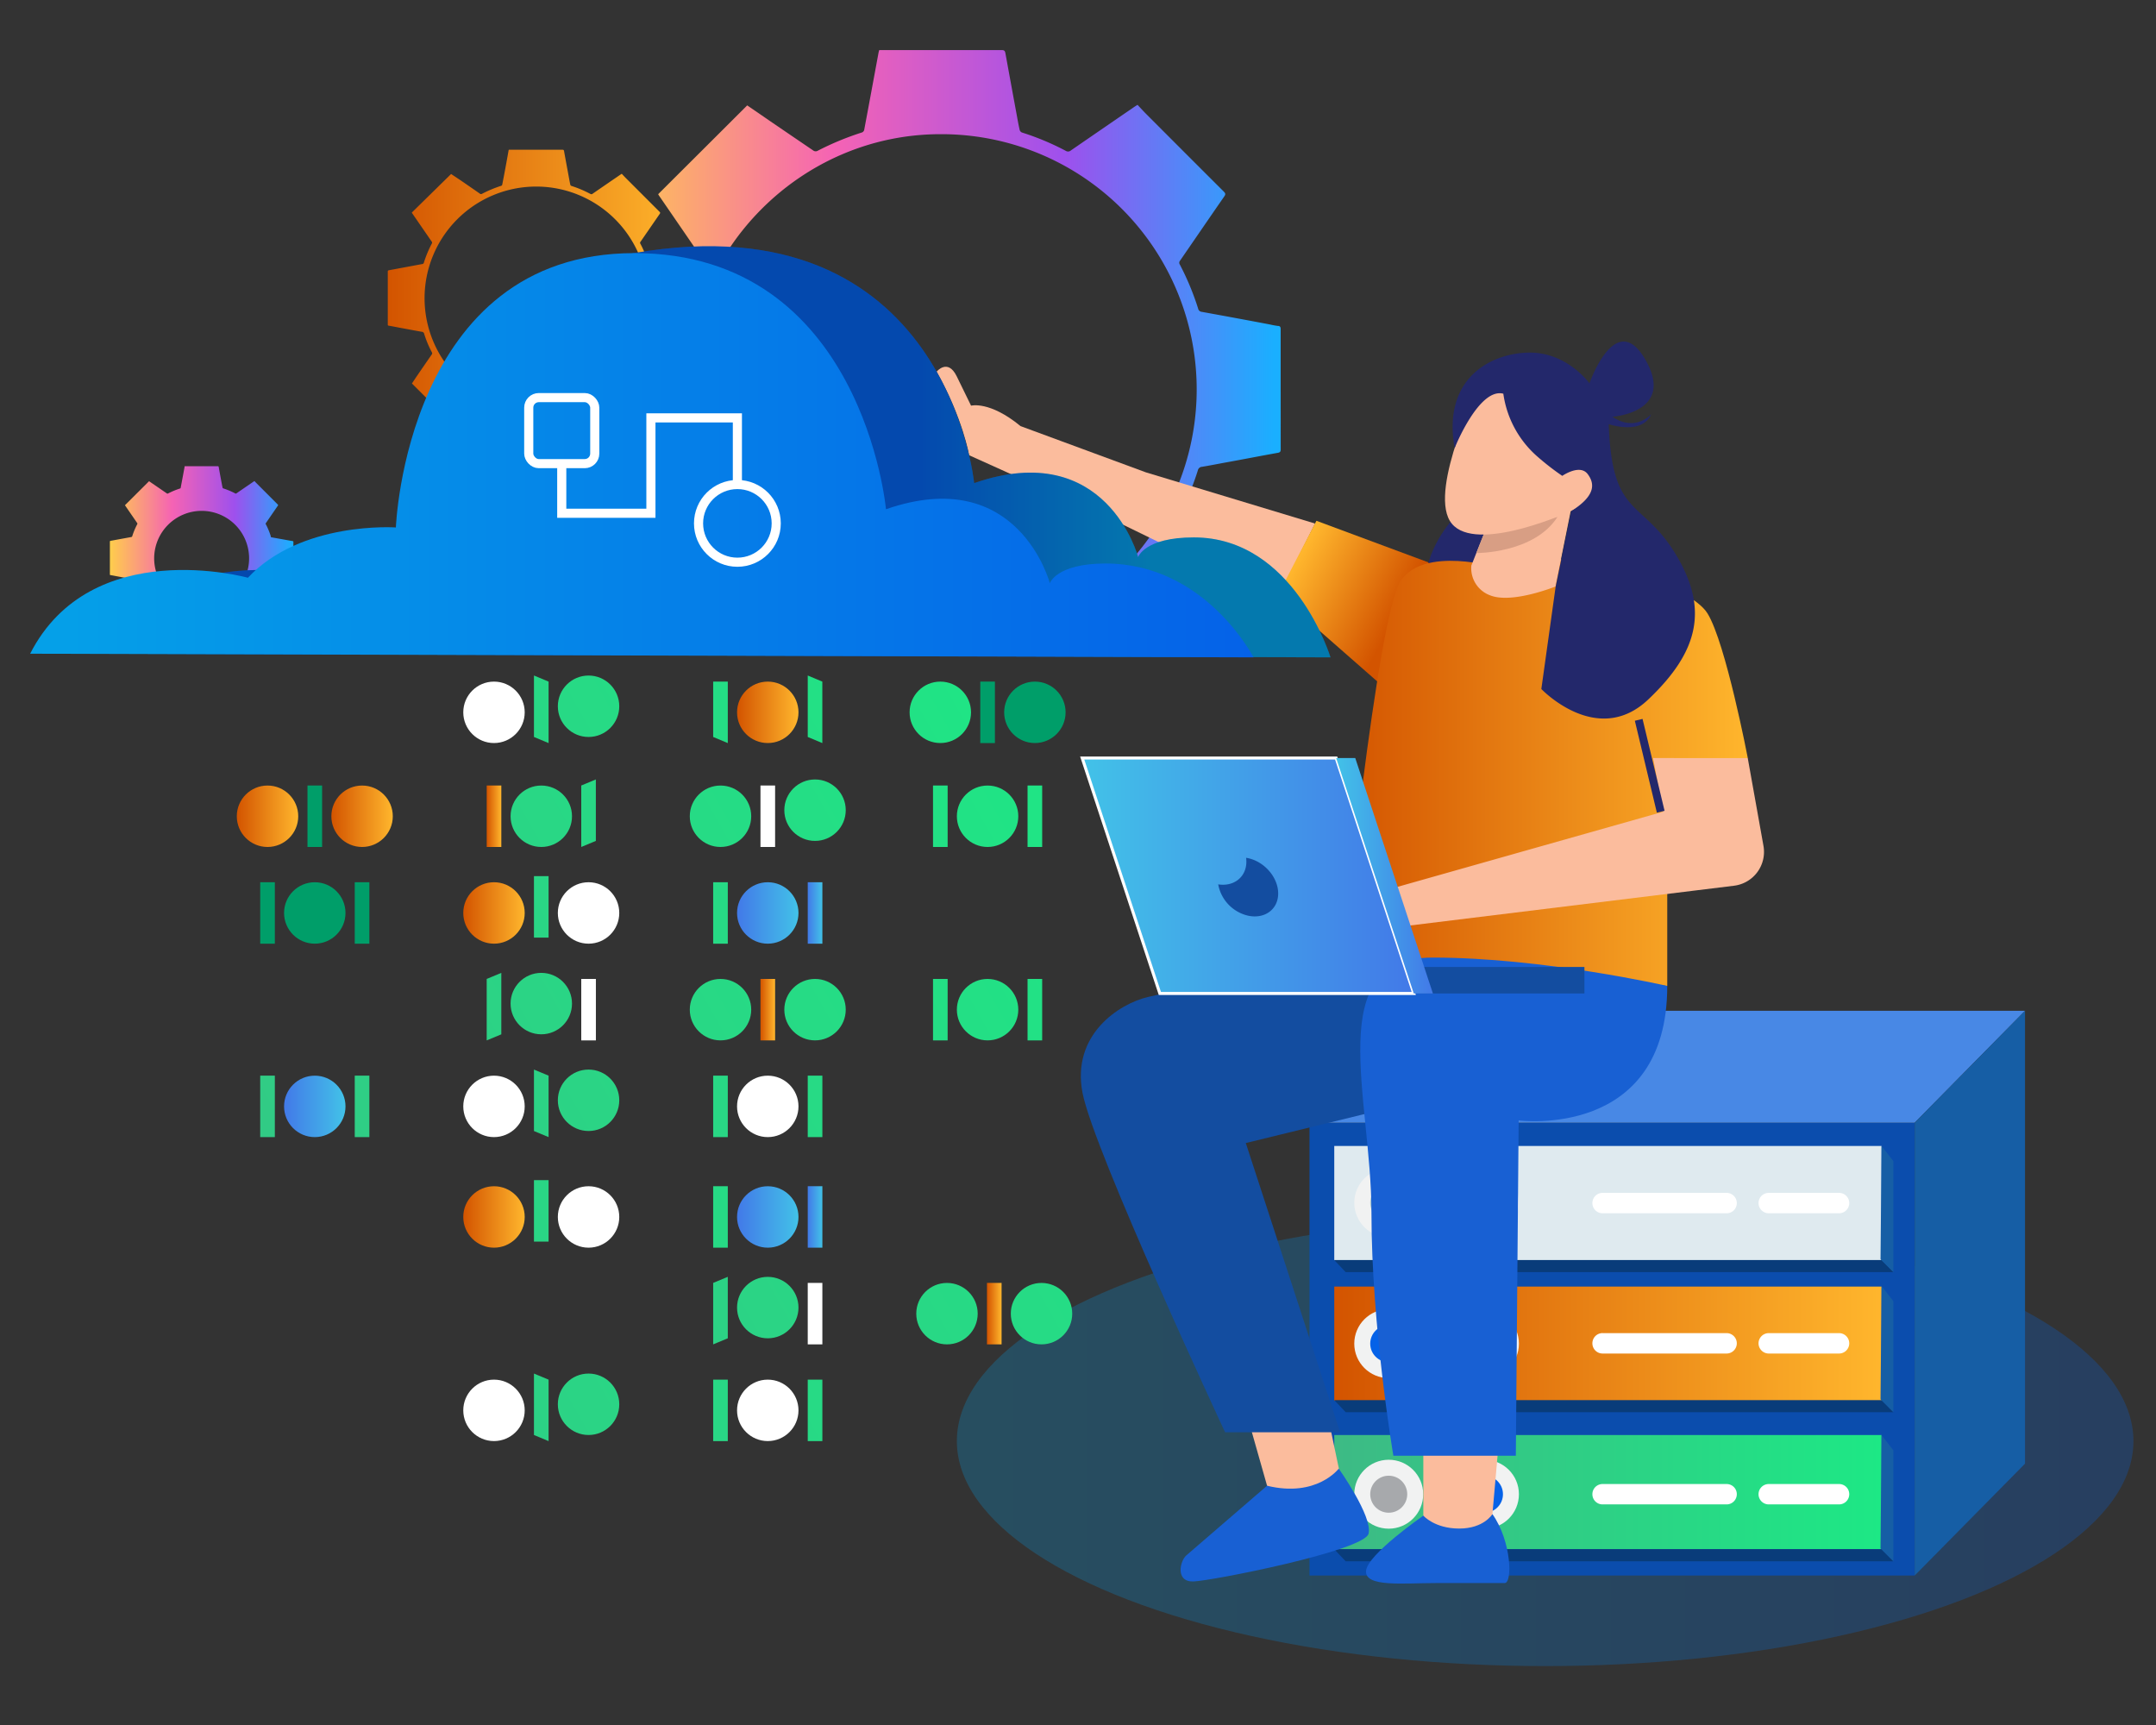 <svg id="Layer_1" data-name="Layer 1" xmlns="http://www.w3.org/2000/svg" xmlns:xlink="http://www.w3.org/1999/xlink" viewBox="0 0 650 520"><rect x="0" y="0" width="650" height="520" fill="#333333" stroke="none"/><defs><style>.cls-1,.cls-30{opacity:0.25;}.cls-1{fill:url(#linear-gradient);}.cls-2{fill:url(#linear-gradient-2);}.cls-3{fill:#fbbc9d;}.cls-4{fill:#0b4dad;}.cls-5{fill:#4888e5;}.cls-6{fill:#165ea5;}.cls-7{fill:url(#linear-gradient-3);}.cls-8{fill:url(#linear-gradient-4);}.cls-9{fill:#dfeaef;}.cls-10{fill:#f1f2f2;}.cls-11{fill:#0562e8;}.cls-12{fill:#ed9a15;}.cls-13{fill:#a7a9ac;}.cls-14{fill:#a8c6cc;}.cls-15{fill:#3dba85;}.cls-16{fill:#fff;}.cls-17{fill:#093c7a;}.cls-18{fill:url(#linear-gradient-5);}.cls-19{fill:#134da0;}.cls-20{fill:#23286b;}.cls-21{fill:url(#linear-gradient-6);}.cls-22{fill:#1860d3;}.cls-23{fill:#d89e84;}.cls-24,.cls-83{fill:none;}.cls-24{stroke:#23286b;stroke-width:2.39px;}.cls-24,.cls-25,.cls-83{stroke-miterlimit:10;}.cls-25,.cls-83{stroke:#fff;}.cls-25{stroke-width:0.91px;fill:url(#linear-gradient-7);}.cls-26{fill:url(#linear-gradient-8);}.cls-27{fill:url(#linear-gradient-9);}.cls-28{fill:url(#linear-gradient-10);}.cls-29{fill:url(#linear-gradient-11);}.cls-31{fill:url(#linear-gradient-12);}.cls-32{fill:url(#linear-gradient-13);}.cls-33{fill:url(#linear-gradient-14);}.cls-34{fill:url(#linear-gradient-15);}.cls-35{fill:url(#linear-gradient-16);}.cls-36{fill:url(#linear-gradient-17);}.cls-37{fill:url(#linear-gradient-18);}.cls-38{fill:url(#linear-gradient-19);}.cls-39{fill:url(#linear-gradient-20);}.cls-40{fill:url(#linear-gradient-21);}.cls-41{fill:url(#linear-gradient-22);}.cls-42{fill:url(#linear-gradient-23);}.cls-43{fill:url(#linear-gradient-24);}.cls-44{fill:url(#linear-gradient-25);}.cls-45{fill:url(#linear-gradient-26);}.cls-46{fill:url(#linear-gradient-27);}.cls-47{fill:url(#linear-gradient-28);}.cls-48{fill:url(#linear-gradient-29);}.cls-49{fill:#009e69;}.cls-50{fill:url(#linear-gradient-30);}.cls-51{fill:url(#linear-gradient-31);}.cls-52{fill:url(#linear-gradient-32);}.cls-53{fill:url(#linear-gradient-33);}.cls-54{fill:url(#linear-gradient-34);}.cls-55{fill:url(#linear-gradient-35);}.cls-56{fill:url(#linear-gradient-36);}.cls-57{fill:url(#linear-gradient-37);}.cls-58{fill:url(#linear-gradient-38);}.cls-59{fill:url(#linear-gradient-39);}.cls-60{fill:url(#linear-gradient-40);}.cls-61{fill:url(#linear-gradient-41);}.cls-62{fill:url(#linear-gradient-42);}.cls-63{fill:url(#linear-gradient-43);}.cls-64{fill:url(#linear-gradient-44);}.cls-65{fill:url(#linear-gradient-45);}.cls-66{fill:url(#linear-gradient-46);}.cls-67{fill:url(#linear-gradient-47);}.cls-68{fill:url(#linear-gradient-48);}.cls-69{fill:url(#linear-gradient-49);}.cls-70{fill:url(#linear-gradient-50);}.cls-71{fill:url(#linear-gradient-51);}.cls-72{fill:url(#linear-gradient-52);}.cls-73{fill:url(#linear-gradient-53);}.cls-74{fill:url(#linear-gradient-54);}.cls-75{fill:url(#linear-gradient-55);}.cls-76{fill:url(#linear-gradient-56);}.cls-77{fill:url(#linear-gradient-57);}.cls-78{fill:url(#linear-gradient-58);}.cls-79{fill:url(#linear-gradient-59);}.cls-80{fill:url(#linear-gradient-60);}.cls-81{fill:url(#linear-gradient-61);}.cls-82{fill:url(#linear-gradient-62);}.cls-83{stroke-width:2.75px;}</style><linearGradient id="linear-gradient" x1="288.48" y1="434.42" x2="643.2" y2="434.42" gradientUnits="userSpaceOnUse"><stop offset="0" stop-color="#05a1e8"/><stop offset="1" stop-color="#0562e8"/></linearGradient><linearGradient id="linear-gradient-2" x1="1222.63" y1="99.39" x2="1426.97" y2="99.39" gradientTransform="translate(-1040.82)" gradientUnits="userSpaceOnUse"><stop offset="0" stop-color="#ffcd4c"/><stop offset="0.34" stop-color="#f563b4"/><stop offset="0.68" stop-color="#9e50ed"/><stop offset="0.99" stop-color="#1aafff"/></linearGradient><linearGradient id="linear-gradient-3" x1="705.53" y1="-4166.6" x2="870.54" y2="-4166.6" gradientTransform="matrix(1, 0, 0, -1, -303.27, -3761.57)" gradientUnits="userSpaceOnUse"><stop offset="0" stop-color="#d35400"/><stop offset="1" stop-color="#ffb62d"/></linearGradient><linearGradient id="linear-gradient-4" x1="705.53" y1="-4211.36" x2="870.54" y2="-4211.36" gradientTransform="matrix(1, 0, 0, -1, -303.27, -3761.57)" gradientUnits="userSpaceOnUse"><stop offset="0" stop-color="#3dba85"/><stop offset="1" stop-color="#1de885"/></linearGradient><linearGradient id="linear-gradient-5" x1="420.19" y1="186.77" x2="390.17" y2="171.04" gradientTransform="matrix(1, 0, 0, 1, 0, 0)" xlink:href="#linear-gradient-3"/><linearGradient id="linear-gradient-6" x1="404.75" y1="232.46" x2="526.93" y2="232.46" gradientTransform="matrix(1, 0, 0, 1, 0, 0)" xlink:href="#linear-gradient-3"/><linearGradient id="linear-gradient-7" x1="2694.74" y1="-3232.08" x2="2794.7" y2="-3232.08" gradientTransform="translate(3120.97 -2968.09) rotate(180)" gradientUnits="userSpaceOnUse"><stop offset="0" stop-color="#4279e8"/><stop offset="1" stop-color="#42c2e8"/></linearGradient><linearGradient id="linear-gradient-8" x1="2688.97" y1="-3232.08" x2="2718.15" y2="-3232.08" xlink:href="#linear-gradient-7"/><linearGradient id="linear-gradient-9" x1="1157.76" y1="89.91" x2="1247.22" y2="89.91" gradientTransform="translate(-1040.82)" xlink:href="#linear-gradient-3"/><linearGradient id="linear-gradient-10" x1="1073.98" y1="168.28" x2="1129.24" y2="168.28" xlink:href="#linear-gradient-2"/><linearGradient id="linear-gradient-11" x1="-3555.68" y1="136.19" x2="-3485.97" y2="136.19" gradientTransform="matrix(-1, 0, 0, 1, -3208.46, 0)" xlink:href="#linear-gradient"/><linearGradient id="linear-gradient-12" x1="1049.91" y1="137.23" x2="1418.74" y2="137.23" gradientTransform="translate(-1040.82)" xlink:href="#linear-gradient"/><linearGradient id="linear-gradient-13" x1="-65.91" y1="425.08" x2="332.2" y2="199.69" gradientTransform="matrix(1, 0, 0, 1, 0, 0)" xlink:href="#linear-gradient-4"/><linearGradient id="linear-gradient-14" x1="-62.84" y1="430.5" x2="335.27" y2="205.11" gradientTransform="matrix(1, 0, 0, 1, 0, 0)" xlink:href="#linear-gradient-4"/><linearGradient id="linear-gradient-15" x1="229.27" y1="304.36" x2="233.67" y2="304.36" gradientTransform="matrix(1, 0, 0, 1, 0, 0)" xlink:href="#linear-gradient-3"/><linearGradient id="linear-gradient-16" x1="-48.94" y1="455.05" x2="349.17" y2="229.66" gradientTransform="matrix(1, 0, 0, 1, 0, 0)" xlink:href="#linear-gradient-4"/><linearGradient id="linear-gradient-17" x1="-42.03" y1="467.27" x2="356.09" y2="241.88" gradientTransform="matrix(1, 0, 0, 1, 0, 0)" xlink:href="#linear-gradient-4"/><linearGradient id="linear-gradient-18" x1="-69.59" y1="418.58" x2="328.52" y2="193.19" gradientTransform="matrix(1, 0, 0, 1, 0, 0)" xlink:href="#linear-gradient-4"/><linearGradient id="linear-gradient-19" x1="-62.67" y1="430.8" x2="335.44" y2="205.41" gradientTransform="matrix(1, 0, 0, 1, 0, 0)" xlink:href="#linear-gradient-4"/><linearGradient id="linear-gradient-20" x1="85.64" y1="333.52" x2="104.17" y2="333.52" gradientTransform="matrix(1, 0, 0, 1, 0, 0)" xlink:href="#linear-gradient-7"/><linearGradient id="linear-gradient-21" x1="-36.45" y1="477.13" x2="361.67" y2="251.74" gradientTransform="matrix(1, 0, 0, 1, 0, 0)" xlink:href="#linear-gradient-4"/><linearGradient id="linear-gradient-22" x1="-29.53" y1="489.35" x2="368.59" y2="263.96" gradientTransform="matrix(1, 0, 0, 1, 0, 0)" xlink:href="#linear-gradient-4"/><linearGradient id="linear-gradient-23" x1="-49.95" y1="453.27" x2="348.16" y2="227.88" gradientTransform="matrix(1, 0, 0, 1, 0, 0)" xlink:href="#linear-gradient-4"/><linearGradient id="linear-gradient-24" x1="-46.89" y1="458.69" x2="351.23" y2="233.29" gradientTransform="matrix(1, 0, 0, 1, 0, 0)" xlink:href="#linear-gradient-4"/><linearGradient id="linear-gradient-25" x1="146.73" y1="246.06" x2="151.14" y2="246.06" gradientTransform="matrix(1, 0, 0, 1, 0, 0)" xlink:href="#linear-gradient-3"/><linearGradient id="linear-gradient-26" x1="-83.99" y1="393.15" x2="314.12" y2="167.76" gradientTransform="matrix(1, 0, 0, 1, 0, 0)" xlink:href="#linear-gradient-4"/><linearGradient id="linear-gradient-27" x1="-87.2" y1="387.48" x2="310.92" y2="162.09" gradientTransform="matrix(1, 0, 0, 1, 0, 0)" xlink:href="#linear-gradient-4"/><linearGradient id="linear-gradient-28" x1="-73.94" y1="410.9" x2="324.17" y2="185.5" gradientTransform="matrix(1, 0, 0, 1, 0, 0)" xlink:href="#linear-gradient-4"/><linearGradient id="linear-gradient-29" x1="-67.81" y1="421.73" x2="330.3" y2="196.34" gradientTransform="matrix(1, 0, 0, 1, 0, 0)" xlink:href="#linear-gradient-4"/><linearGradient id="linear-gradient-30" x1="71.39" y1="246.06" x2="89.91" y2="246.06" gradientTransform="matrix(1, 0, 0, 1, 0, 0)" xlink:href="#linear-gradient-3"/><linearGradient id="linear-gradient-31" x1="99.89" y1="246.06" x2="118.42" y2="246.06" gradientTransform="matrix(1, 0, 0, 1, 0, 0)" xlink:href="#linear-gradient-3"/><linearGradient id="linear-gradient-32" x1="-61.44" y1="432.97" x2="336.67" y2="207.58" gradientTransform="matrix(1, 0, 0, 1, 0, 0)" xlink:href="#linear-gradient-4"/><linearGradient id="linear-gradient-33" x1="243.52" y1="275.21" x2="247.92" y2="275.21" gradientTransform="matrix(1, 0, 0, 1, 0, 0)" xlink:href="#linear-gradient-7"/><linearGradient id="linear-gradient-34" x1="222.2" y1="275.21" x2="240.73" y2="275.21" gradientTransform="matrix(1, 0, 0, 1, 0, 0)" xlink:href="#linear-gradient-7"/><linearGradient id="linear-gradient-35" x1="-75.34" y1="408.42" x2="322.77" y2="183.03" gradientTransform="matrix(1, 0, 0, 1, 0, 0)" xlink:href="#linear-gradient-4"/><linearGradient id="linear-gradient-36" x1="139.67" y1="275.21" x2="158.2" y2="275.21" gradientTransform="matrix(1, 0, 0, 1, 0, 0)" xlink:href="#linear-gradient-3"/><linearGradient id="linear-gradient-37" x1="2.37" y1="516.72" x2="400.48" y2="291.32" gradientTransform="matrix(1, 0, 0, 1, 0, 0)" xlink:href="#linear-gradient-4"/><linearGradient id="linear-gradient-38" x1="5.44" y1="522.13" x2="403.55" y2="296.74" gradientTransform="matrix(1, 0, 0, 1, 0, 0)" xlink:href="#linear-gradient-4"/><linearGradient id="linear-gradient-39" x1="297.55" y1="396" x2="301.95" y2="396" gradientTransform="matrix(1, 0, 0, 1, 0, 0)" xlink:href="#linear-gradient-3"/><linearGradient id="linear-gradient-40" x1="19.34" y1="546.69" x2="417.45" y2="321.29" gradientTransform="matrix(1, 0, 0, 1, 0, 0)" xlink:href="#linear-gradient-4"/><linearGradient id="linear-gradient-41" x1="26.26" y1="558.91" x2="424.37" y2="333.51" gradientTransform="matrix(1, 0, 0, 1, 0, 0)" xlink:href="#linear-gradient-4"/><linearGradient id="linear-gradient-42" x1="-36.45" y1="568.76" x2="361.67" y2="343.37" gradientTransform="matrix(1, 0, 0, 1, 0, 0)" xlink:href="#linear-gradient-4"/><linearGradient id="linear-gradient-43" x1="-29.53" y1="580.98" x2="368.59" y2="355.59" gradientTransform="matrix(1, 0, 0, 1, 0, 0)" xlink:href="#linear-gradient-4"/><linearGradient id="linear-gradient-44" x1="-49.95" y1="544.9" x2="348.16" y2="319.51" gradientTransform="matrix(1, 0, 0, 1, 0, 0)" xlink:href="#linear-gradient-4"/><linearGradient id="linear-gradient-45" x1="-46.89" y1="550.32" x2="351.23" y2="324.93" gradientTransform="matrix(1, 0, 0, 1, 0, 0)" xlink:href="#linear-gradient-4"/><linearGradient id="linear-gradient-46" x1="-61.44" y1="524.61" x2="336.67" y2="299.22" gradientTransform="matrix(1, 0, 0, 1, 0, 0)" xlink:href="#linear-gradient-4"/><linearGradient id="linear-gradient-47" x1="243.52" y1="366.85" x2="247.92" y2="366.85" gradientTransform="matrix(1, 0, 0, 1, 0, 0)" xlink:href="#linear-gradient-7"/><linearGradient id="linear-gradient-48" x1="222.2" y1="366.85" x2="240.73" y2="366.85" gradientTransform="matrix(1, 0, 0, 1, 0, 0)" xlink:href="#linear-gradient-7"/><linearGradient id="linear-gradient-49" x1="-75.34" y1="500.06" x2="322.77" y2="274.66" gradientTransform="matrix(1, 0, 0, 1, 0, 0)" xlink:href="#linear-gradient-4"/><linearGradient id="linear-gradient-50" x1="139.67" y1="366.85" x2="158.2" y2="366.85" gradientTransform="matrix(1, 0, 0, 1, 0, 0)" xlink:href="#linear-gradient-3"/><linearGradient id="linear-gradient-51" x1="-32.86" y1="483.47" x2="365.26" y2="258.07" gradientTransform="matrix(1, 0, 0, 1, 0, 0)" xlink:href="#linear-gradient-4"/><linearGradient id="linear-gradient-52" x1="-25.94" y1="495.69" x2="372.17" y2="270.29" gradientTransform="matrix(1, 0, 0, 1, 0, 0)" xlink:href="#linear-gradient-4"/><linearGradient id="linear-gradient-53" x1="-29.4" y1="489.58" x2="368.71" y2="264.18" gradientTransform="matrix(1, 0, 0, 1, 0, 0)" xlink:href="#linear-gradient-4"/><linearGradient id="linear-gradient-54" x1="-57.86" y1="439.31" x2="340.26" y2="213.92" gradientTransform="matrix(1, 0, 0, 1, 0, 0)" xlink:href="#linear-gradient-4"/><linearGradient id="linear-gradient-55" x1="-50.94" y1="451.53" x2="347.18" y2="226.14" gradientTransform="matrix(1, 0, 0, 1, 0, 0)" xlink:href="#linear-gradient-4"/><linearGradient id="linear-gradient-56" x1="-54.4" y1="445.42" x2="343.72" y2="220.03" gradientTransform="matrix(1, 0, 0, 1, 0, 0)" xlink:href="#linear-gradient-4"/><linearGradient id="linear-gradient-57" x1="-87.37" y1="387.17" x2="310.74" y2="161.78" gradientTransform="matrix(1, 0, 0, 1, 0, 0)" xlink:href="#linear-gradient-4"/><linearGradient id="linear-gradient-58" x1="-80.85" y1="398.7" x2="317.27" y2="173.31" gradientTransform="matrix(1, 0, 0, 1, 0, 0)" xlink:href="#linear-gradient-4"/><linearGradient id="linear-gradient-59" x1="222.2" y1="214.73" x2="240.73" y2="214.73" gradientTransform="matrix(1, 0, 0, 1, 0, 0)" xlink:href="#linear-gradient-3"/><linearGradient id="linear-gradient-60" x1="-100.88" y1="363.32" x2="297.23" y2="137.92" gradientTransform="matrix(1, 0, 0, 1, 0, 0)" xlink:href="#linear-gradient-4"/><linearGradient id="linear-gradient-61" x1="-97.81" y1="368.73" x2="300.3" y2="143.34" gradientTransform="matrix(1, 0, 0, 1, 0, 0)" xlink:href="#linear-gradient-4"/><linearGradient id="linear-gradient-62" x1="-71.29" y1="415.59" x2="326.83" y2="190.2" gradientTransform="matrix(1, 0, 0, 1, 0, 0)" xlink:href="#linear-gradient-4"/></defs><ellipse class="cls-1" cx="465.84" cy="434.42" rx="177.36" ry="67.82"/><path class="cls-2" d="M386.1,117.42q0-9.08,0-18.17c0-.64-.14-1-.85-1a23.65,23.65,0,0,1-2.35-.43Q372.58,95.86,362.28,94a1.21,1.21,0,0,1-1.07-1,80.7,80.7,0,0,0-5.49-13.21,1,1,0,0,1,.08-1.26c4.44-6.45,8.86-12.92,13.32-19.35.41-.6.35-.91-.15-1.41q-11.72-11.69-23.42-23.42c-.9-.9-1.75-1.84-2.6-2.75l-.78.49q-9.66,6.61-19.3,13.25a1.28,1.28,0,0,1-1.5.16,78.81,78.81,0,0,0-13.28-5.56,1.2,1.2,0,0,1-.67-.74c-.34-1.5-.61-3-.89-4.54q-1.72-9.31-3.42-18.64c-.12-.62-.3-.92-1.06-.92q-18,0-36.09,0h-.89c-.08.3-.15.53-.2.76-1.44,7.78-2.87,15.56-4.34,23.35a1.11,1.11,0,0,1-.61.7,86,86,0,0,0-13.54,5.61,1.23,1.23,0,0,1-1.09-.08c-4.42-3-8.82-6-13.22-9-2.29-1.59-4.59-3.16-6.8-4.67-9,9-17.9,17.84-26.84,26.77a4.42,4.42,0,0,0,.34.56Q205.4,68.74,212,78.37a1.2,1.2,0,0,1,.21,1.44,77.29,77.29,0,0,0-5.5,13.2,1.26,1.26,0,0,1-1.17,1c-7.64,1.4-15.27,2.84-22.91,4.25-.61.11-.85.29-.85.94q0,18.2,0,36.37c0,.52.09.78.69.88,3.16.55,6.3,1.18,9.45,1.76,4.42.82,8.86,1.66,13.3,2.45a1.69,1.69,0,0,1,1.59,1.29,72.5,72.5,0,0,0,5.36,12.88,1.2,1.2,0,0,1-.15,1.44l-1.47,2.15,11.76,4.89a76.65,76.65,0,0,1-15.23-46.07c-.07-42,34.4-76.71,76.31-76.79a76.93,76.93,0,0,1,41.5,142l37.24,1.29q3.42-3.44,6.86-6.86c.47-.48.47-.78.09-1.34-4.42-6.39-8.8-12.8-13.21-19.2a1.31,1.31,0,0,1-.12-1.59,76.72,76.72,0,0,0,5.38-12.95,1.32,1.32,0,0,1,1.19-1.07c2.05-.34,4.09-.73,6.13-1.12,5.59-1,11.18-2.1,16.79-3.11.74-.13.87-.42.87-1.09Q386.11,126.38,386.1,117.42Z"/><path class="cls-3" d="M384.69,180.7l-46.27-22.61-46.25-20.86s-1.85-11.07-9.79-25.2c0,0,3.36-4.11,6.05,1.4l4.33,8.86s5.55-1.54,14.92,6.16l37.79,13.94,51,15.43-11.75,23.43"/><rect class="cls-4" x="394.79" y="338.43" width="182.46" height="136.51"/><polygon class="cls-5" points="577.25 338.43 394.79 338.43 428.05 304.71 610.51 304.71 577.25 338.43"/><polygon class="cls-6" points="610.51 441.22 577.25 474.94 577.25 338.43 610.51 304.71 610.51 441.22"/><rect class="cls-7" x="402.26" y="387.84" width="165" height="34.4"/><rect class="cls-8" x="402.26" y="432.59" width="165" height="34.4"/><rect class="cls-9" x="402.26" y="345.45" width="165" height="34.4"/><circle class="cls-10" cx="418.68" cy="405.04" r="10.39"/><circle class="cls-10" cx="447.54" cy="405.04" r="10.39"/><circle class="cls-10" cx="418.68" cy="450.43" r="10.39"/><circle class="cls-10" cx="447.54" cy="450.43" r="10.39"/><circle class="cls-10" cx="418.68" cy="362.58" r="10.39"/><circle class="cls-10" cx="447.54" cy="362.58" r="10.39"/><circle class="cls-11" cx="418.68" cy="405.04" r="5.58"/><circle class="cls-12" cx="447.54" cy="405.04" r="5.58"/><circle class="cls-13" cx="418.68" cy="450.43" r="5.58"/><circle class="cls-14" cx="418.68" cy="362.58" r="5.58"/><circle class="cls-11" cx="447.54" cy="450.43" r="5.58"/><circle class="cls-15" cx="447.54" cy="362.58" r="5.58"/><path class="cls-16" d="M483.15,401.87h37.4a3.08,3.08,0,0,1,3.07,3.07h0a3.08,3.08,0,0,1-3.07,3.08h-37.4a3.07,3.07,0,0,1-3.07-3.08h0a3.07,3.07,0,0,1,3.06-3.08h0Z"/><path class="cls-16" d="M483.15,447.36h37.4a3.06,3.06,0,0,1,3.07,3.07h0a3.07,3.07,0,0,1-3.07,3.07h-37.4a3.06,3.06,0,0,1-3.07-3.07h0A3.06,3.06,0,0,1,483.15,447.36Z"/><path class="cls-16" d="M533.25,447.36h21.2a3.06,3.06,0,0,1,3.07,3.07h0a3.07,3.07,0,0,1-3.07,3.07h-21.2a3.07,3.07,0,0,1-3.08-3.07h0A3.07,3.07,0,0,1,533.25,447.36Z"/><path class="cls-16" d="M533.25,401.87h21.2a3.08,3.08,0,0,1,3.07,3.07h0a3.08,3.08,0,0,1-3.07,3.08h-21.2a3.09,3.09,0,0,1-3.08-3.08h0A3.09,3.09,0,0,1,533.25,401.87Z"/><path class="cls-16" d="M533.25,359.59h21.2a3.08,3.08,0,0,1,3.07,3.07h0a3.08,3.08,0,0,1-3.06,3.08H533.25a3.08,3.08,0,0,1-3.08-3.08h0A3.08,3.08,0,0,1,533.25,359.59Z"/><path class="cls-16" d="M483.15,359.59h37.4a3.08,3.08,0,0,1,3.07,3.07h0a3.07,3.07,0,0,1-3.06,3.08H483.15a3.07,3.07,0,0,1-3.07-3.07h0a3.07,3.07,0,0,1,3.06-3.08Z"/><polygon class="cls-17" points="402.26 379.85 405.7 383.48 570.83 383.48 567.26 379.85 402.26 379.85"/><polygon class="cls-6" points="567.26 345.45 570.83 350.03 570.83 383.48 566.95 379.6 567.26 345.45"/><polygon class="cls-17" points="402.26 422.07 405.7 425.7 570.83 425.7 567.26 422.07 402.26 422.07"/><polygon class="cls-6" points="567.26 387.67 570.83 392.25 570.83 425.7 566.95 421.82 567.26 387.67"/><polygon class="cls-17" points="402.26 467.02 405.7 470.65 570.83 470.65 567.26 467.02 402.26 467.02"/><polygon class="cls-6" points="567.26 432.62 570.83 437.2 570.83 470.65 566.95 466.77 567.26 432.62"/><polygon class="cls-18" points="430.83 169.6 396.88 156.99 385.35 179.22 419.44 209.12 430.83 169.6"/><polygon class="cls-3" points="429.11 434.94 429.11 465.61 449.04 466.7 452 433.07 429.11 434.94"/><polygon class="cls-3" points="376.65 429.02 384.43 456.42 405.31 450.63 400.78 429.02 376.65 429.02"/><path class="cls-19" d="M432.9,283.51s-78.4,15-86.69,17c-8.92,2.07-23.19,11.44-19.86,28.88s43,102.37,43,102.37h34.67l-28.43-87.19,47.53-11.61Z"/><path class="cls-20" d="M437.55,157s-9.6,10.8-7.35,21.54l19.15,1.79,7.24-11.66-8-10.21L437.21,157"/><path class="cls-21" d="M502.65,297.21V243.14l24.28-14.63s-6.64-34.67-12.14-43.59-37.24-17.21-37.24-17.21l-25.92,3.43s-22.44-6.78-29.45,4.12-17.43,113.4-17.43,113.4Z"/><path class="cls-3" d="M447.28,161.18l-3.69,9.3a8.7,8.7,0,0,0,5.7,9c6.59,2.61,19.67-2.68,19.67-2.68l5.14-25.51L448,159.26Z"/><path class="cls-3" d="M498.39,228.51l3,16.19-83.65,23.66L425,279l97.8-12a10.28,10.28,0,0,0,8.86-12l-4.74-26.47Z"/><path class="cls-22" d="M502.65,297.21s-37.29-8.55-70.76-8.55S413.47,331,413.47,365.54s6.61,73.29,6.61,73.29H457l.85-101.08S502.65,343.6,502.65,297.21Z"/><path class="cls-22" d="M382,447.87s-22.4,19.3-24.34,21-3.35,8,2.1,7.86,51.61-9.25,52.85-14.43-9-19.59-9-19.59S397,451.53,382,447.87Z"/><path class="cls-22" d="M449.94,456.42s-2.53,4.36-10,4.36-10.82-3.89-10.82-3.89-16.89,11.68-17.28,16.66,11.24,3.66,21.07,3.66h20.73C456,477.21,455.75,464.68,449.94,456.42Z"/><path class="cls-23" d="M445.08,166.72s17.42.15,24.5-10.92l-22,4.62Z"/><path class="cls-3" d="M446,116.28S431,146.83,437.1,157s33.11-1.38,36.57-2.94,8.05-5.1,7.71-11.43-15.07-23.88-15.07-23.88Z"/><path class="cls-20" d="M438.55,135.08s7.29-18.32,14.68-16.4a30.81,30.81,0,0,0,10.42,19.08,78.34,78.34,0,0,0,7.35,5.69s5.31-3.7,7.68-.52,2,6.75-5,11.16L469,176.84l-4.31,30.86s16.86,17.73,32.23,3.16,18.25-27.49,8.15-44-19.1-10.69-20.06-39c0,0,10,3.46,12.81-3,0,0-4.73,5.49-11.69.77,0,0,19-1.26,10-17.08s-16.94,7-16.94,7-6.68-9.34-18.1-9.26S434.76,113.91,438.55,135.08Z"/><line class="cls-24" x1="500.68" y1="244.7" x2="494.04" y2="216.99"/><rect class="cls-19" x="426.23" y="291.49" width="51.45" height="7.99"/><polygon class="cls-25" points="426.23 299.48 349.68 299.48 326.27 228.51 402.83 228.51 426.23 299.48"/><polygon class="cls-26" points="432 299.48 426.23 299.48 402.83 228.51 408.59 228.51 432 299.48"/><path class="cls-19" d="M385.35,269.35c0,4.78-4.08,7.77-9.08,6.68a11.86,11.86,0,0,1-9-9.44c4.73.74,8.48-2.21,8.49-6.8a8.29,8.29,0,0,0-.08-1.21l.59.11C381.31,259.79,385.36,264.56,385.35,269.35Z"/><path class="cls-27" d="M153.38,134.65l-.54-2.82-1.14-6.21c-.1-.51-.18-1-.29-1.53a.45.45,0,0,0-.24-.28,36.61,36.61,0,0,1-6-2.47.58.58,0,0,0-.48,0l-8.49,5.83-.26.17-11.75-11.74,1.33-2q2.31-3.37,4.64-6.74a.54.54,0,0,0,.06-.63,31.24,31.24,0,0,1-2.35-5.64.74.74,0,0,0-.7-.57c-1.94-.34-3.88-.71-5.82-1.07-1.38-.25-2.75-.53-4.13-.77-.27,0-.31-.16-.31-.39q0-7.95,0-15.92c0-.28.1-.36.37-.41l10-1.86a.55.55,0,0,0,.51-.42,33.59,33.59,0,0,1,2.41-5.78.53.53,0,0,0-.09-.63l-5.81-8.44a2.75,2.75,0,0,0-.15-.25L136,52.45l3,2c1.92,1.32,3.85,2.65,5.78,4a.58.58,0,0,0,.48,0A37.43,37.43,0,0,1,151.14,56a.52.52,0,0,0,.27-.31q1-5.1,1.9-10.22c0-.1.05-.2.08-.33h16.2c.33,0,.4.13.46.4.49,2.73,1,5.44,1.5,8.16.12.67.24,1.33.39,2a.53.53,0,0,0,.29.33A34.75,34.75,0,0,1,178,58.46a.54.54,0,0,0,.66-.06q4.22-2.91,8.45-5.8l.34-.22c.37.4.75.81,1.14,1.21l10.25,10.25c.22.22.25.35.07.62l-5.84,8.47a.45.45,0,0,0,0,.55,34.46,34.46,0,0,1,2.4,5.79.54.54,0,0,0,.47.42l9,1.67c.34.06.68.15,1,.18s.37.18.37.46c0,2.65,0,5.31,0,8s0,5.23,0,7.84c0,.3-.05.43-.38.49-2.45.44-4.9.9-7.35,1.36-.89.16-1.79.34-2.68.49a.57.57,0,0,0-.52.46,33.53,33.53,0,0,1-2.36,5.68.56.56,0,0,0,0,.69c1.93,2.8,3.85,5.61,5.79,8.41.16.24.17.37,0,.58l-11.25,11.25-.23.21-2.37-1.62-6.42-4.42a.48.48,0,0,0-.56,0,33.7,33.7,0,0,1-5.82,2.42.42.42,0,0,0-.35.38c-.47,2.61-1,5.21-1.45,7.81-.16.9-.33,1.79-.5,2.69ZM128,89.86a33.65,33.65,0,1,0,33.41-33.62A33.66,33.66,0,0,0,128,89.86Z"/><path class="cls-28" d="M55.67,195.92l-.33-1.75c-.24-1.28-.47-2.55-.71-3.83-.05-.32-.11-.63-.18-1a.26.26,0,0,0-.14-.17,23.33,23.33,0,0,1-3.69-1.53.35.35,0,0,0-.3,0l-5.24,3.6-.16.1-7.26-7.25.82-1.2,2.87-4.17a.31.31,0,0,0,0-.39,20.44,20.44,0,0,1-1.45-3.48c-.07-.25-.21-.31-.43-.35-1.2-.21-2.4-.44-3.59-.66-.86-.16-1.7-.33-2.56-.48-.16,0-.19-.1-.19-.24q0-4.9,0-9.83c0-.18.07-.23.23-.26l6.2-1.14a.34.34,0,0,0,.31-.26,21.52,21.52,0,0,1,1.49-3.57.33.33,0,0,0,0-.39l-3.59-5.22-.1-.15,7.27-7.24,1.84,1.26,3.57,2.45a.33.33,0,0,0,.29,0,23.07,23.07,0,0,1,3.67-1.52.28.28,0,0,0,.16-.19q.6-3.15,1.18-6.32c0-.06,0-.12,0-.2h10c.21,0,.26.08.29.26.3,1.68.61,3.36.92,5,.08.41.15.82.25,1.22a.28.28,0,0,0,.18.2,22.13,22.13,0,0,1,3.59,1.5.32.32,0,0,0,.4,0l5.22-3.58.21-.13c.23.24.46.5.71.74l6.33,6.34a.25.25,0,0,1,0,.38c-1.21,1.74-2.4,3.49-3.6,5.23a.26.26,0,0,0,0,.34,21.83,21.83,0,0,1,1.48,3.57A.32.32,0,0,0,82,162l5.58,1c.21,0,.43.09.64.11s.23.11.23.28c0,1.64,0,3.28,0,4.92s0,3.23,0,4.84c0,.19,0,.27-.24.3l-4.54.84L82,174.6a.36.36,0,0,0-.32.28,20.31,20.31,0,0,1-1.46,3.51.35.35,0,0,0,0,.43L83.82,184c.1.15.11.23,0,.36l-7,6.95-.15.13-1.46-1-4-2.73a.3.3,0,0,0-.35,0,20.44,20.44,0,0,1-3.59,1.49.28.28,0,0,0-.22.24c-.29,1.61-.59,3.22-.89,4.83-.11.55-.21,1.1-.32,1.66Zm-9.19-27.66A14.31,14.31,0,1,0,60.69,154,14.33,14.33,0,0,0,46.48,168.26Z"/><path class="cls-29" d="M401.12,198.16S390.15,162,359.93,162c-14.87,0-16.8,5.94-16.8,5.94s-9.52-36.17-49.44-22.3c0,0-8.22-85.72-102.64-69.33C123.17,88.12,142.47,159,142.47,159s-28.63-2-44.61,15.16c0,0-47.25-13.16-65.68,22.9Z"/><path class="cls-30" d="M401.12,198.16S390.15,162,359.93,162c-14.87,0-16.8,5.94-16.8,5.94s-9.52-36.17-49.44-22.3c0,0-8.22-85.72-102.64-69.33C123.17,88.12,142.47,159,142.47,159s-28.63-2-44.61,15.16c0,0-47.25-13.16-65.68,22.9Z"/><path class="cls-31" d="M377.92,198.16s-14.5-28.29-44.61-28.29c-14.87,0-16.8,5.94-16.8,5.94s-9.48-36.16-49.4-22.3c0,0-7-77.21-75.87-77.21S119.35,159,119.35,159s-28.59-2-44.61,15.16c0,0-47.25-13.16-65.65,22.9Z"/><polygon class="cls-32" points="151.14 311.8 146.73 313.63 146.73 295.1 151.14 293.27 151.14 311.8"/><rect class="cls-16" x="175.24" y="295.1" width="4.41" height="18.53"/><circle class="cls-33" cx="163.19" cy="302.53" r="9.26"/><rect class="cls-34" x="229.27" y="295.1" width="4.41" height="18.53"/><circle class="cls-35" cx="217.22" cy="304.36" r="9.26"/><circle class="cls-36" cx="245.72" cy="304.36" r="9.26"/><rect class="cls-37" x="78.45" y="324.25" width="4.41" height="18.53"/><rect class="cls-38" x="106.95" y="324.25" width="4.41" height="18.53"/><circle class="cls-39" cx="94.9" cy="333.52" r="9.26"/><rect class="cls-40" x="215.01" y="324.25" width="4.41" height="18.53"/><rect class="cls-41" x="243.52" y="324.25" width="4.41" height="18.53"/><circle class="cls-16" cx="231.47" cy="333.52" r="9.26"/><polygon class="cls-42" points="165.39 342.78 160.98 340.95 160.98 322.42 165.39 324.25 165.39 342.78"/><circle class="cls-16" cx="148.93" cy="333.52" r="9.26"/><circle class="cls-43" cx="177.44" cy="331.68" r="9.26"/><rect class="cls-44" x="146.73" y="236.79" width="4.41" height="18.53"/><polygon class="cls-45" points="179.64 253.49 175.24 255.32 175.24 236.79 179.64 234.96 179.64 253.49"/><circle class="cls-46" cx="163.19" cy="246.06" r="9.26"/><rect class="cls-16" x="229.27" y="236.79" width="4.41" height="18.53"/><circle class="cls-47" cx="217.22" cy="246.06" r="9.26"/><circle class="cls-48" cx="245.72" cy="244.23" r="9.26"/><rect class="cls-49" x="92.7" y="236.79" width="4.41" height="18.53"/><circle class="cls-50" cx="80.65" cy="246.06" r="9.26"/><circle class="cls-51" cx="109.16" cy="246.06" r="9.26"/><rect class="cls-49" x="78.45" y="265.95" width="4.41" height="18.53"/><rect class="cls-49" x="106.95" y="265.95" width="4.41" height="18.53"/><circle class="cls-49" cx="94.9" cy="275.21" r="9.26"/><rect class="cls-52" x="215.01" y="265.95" width="4.41" height="18.53"/><rect class="cls-53" x="243.52" y="265.95" width="4.41" height="18.53"/><circle class="cls-54" cx="231.47" cy="275.21" r="9.26"/><rect class="cls-55" x="160.98" y="264.11" width="4.41" height="18.53"/><circle class="cls-56" cx="148.93" cy="275.21" r="9.26"/><circle class="cls-16" cx="177.44" cy="275.21" r="9.26"/><polygon class="cls-57" points="219.42 403.43 215.01 405.26 215.01 386.73 219.42 384.9 219.42 403.43"/><rect class="cls-16" x="243.52" y="386.73" width="4.41" height="18.53"/><circle class="cls-58" cx="231.47" cy="394.17" r="9.26"/><rect class="cls-59" x="297.55" y="386.73" width="4.41" height="18.53"/><circle class="cls-60" cx="285.5" cy="396" r="9.26"/><circle class="cls-61" cx="314" cy="396" r="9.26"/><rect class="cls-62" x="215.01" y="415.89" width="4.41" height="18.53"/><rect class="cls-63" x="243.52" y="415.89" width="4.41" height="18.53"/><circle class="cls-16" cx="231.47" cy="425.15" r="9.26"/><polygon class="cls-64" points="165.39 434.42 160.98 432.58 160.98 414.06 165.39 415.89 165.39 434.42"/><circle class="cls-16" cx="148.93" cy="425.15" r="9.26"/><circle class="cls-65" cx="177.44" cy="423.32" r="9.26"/><rect class="cls-66" x="215.01" y="357.58" width="4.41" height="18.53"/><rect class="cls-67" x="243.52" y="357.58" width="4.41" height="18.53"/><circle class="cls-68" cx="231.47" cy="366.85" r="9.26"/><rect class="cls-69" x="160.98" y="355.75" width="4.41" height="18.53"/><circle class="cls-70" cx="148.93" cy="366.85" r="9.26"/><circle class="cls-16" cx="177.44" cy="366.85" r="9.26"/><rect class="cls-71" x="281.29" y="295.1" width="4.41" height="18.53"/><rect class="cls-72" x="309.79" y="295.1" width="4.41" height="18.53"/><circle class="cls-73" cx="297.74" cy="304.36" r="9.26"/><rect class="cls-74" x="281.29" y="236.79" width="4.41" height="18.53"/><rect class="cls-75" x="309.79" y="236.79" width="4.41" height="18.53"/><circle class="cls-76" cx="297.74" cy="246.06" r="9.26"/><polygon class="cls-77" points="219.42 224 215.01 222.16 215.01 205.47 219.42 205.47 219.42 224"/><polygon class="cls-78" points="247.92 224 243.52 222.16 243.52 203.63 247.92 205.47 247.92 224"/><circle class="cls-79" cx="231.47" cy="214.73" r="9.26"/><polygon class="cls-80" points="165.39 224 160.98 222.16 160.98 203.63 165.39 205.47 165.39 224"/><circle class="cls-16" cx="148.93" cy="214.73" r="9.26"/><circle class="cls-81" cx="177.44" cy="212.9" r="9.26"/><rect class="cls-49" x="295.54" y="205.47" width="4.41" height="18.53"/><circle class="cls-82" cx="283.49" cy="214.73" r="9.26"/><circle class="cls-49" cx="312" cy="214.73" r="9.26"/><circle class="cls-83" cx="222.31" cy="157.77" r="11.71"/><rect class="cls-83" x="159.41" y="119.86" width="19.9" height="19.9" rx="3.02"/><polyline class="cls-83" points="222.31 146.07 222.31 125.97 196.24 125.97 196.24 154.72 169.36 154.72 169.36 139.76"/></svg>